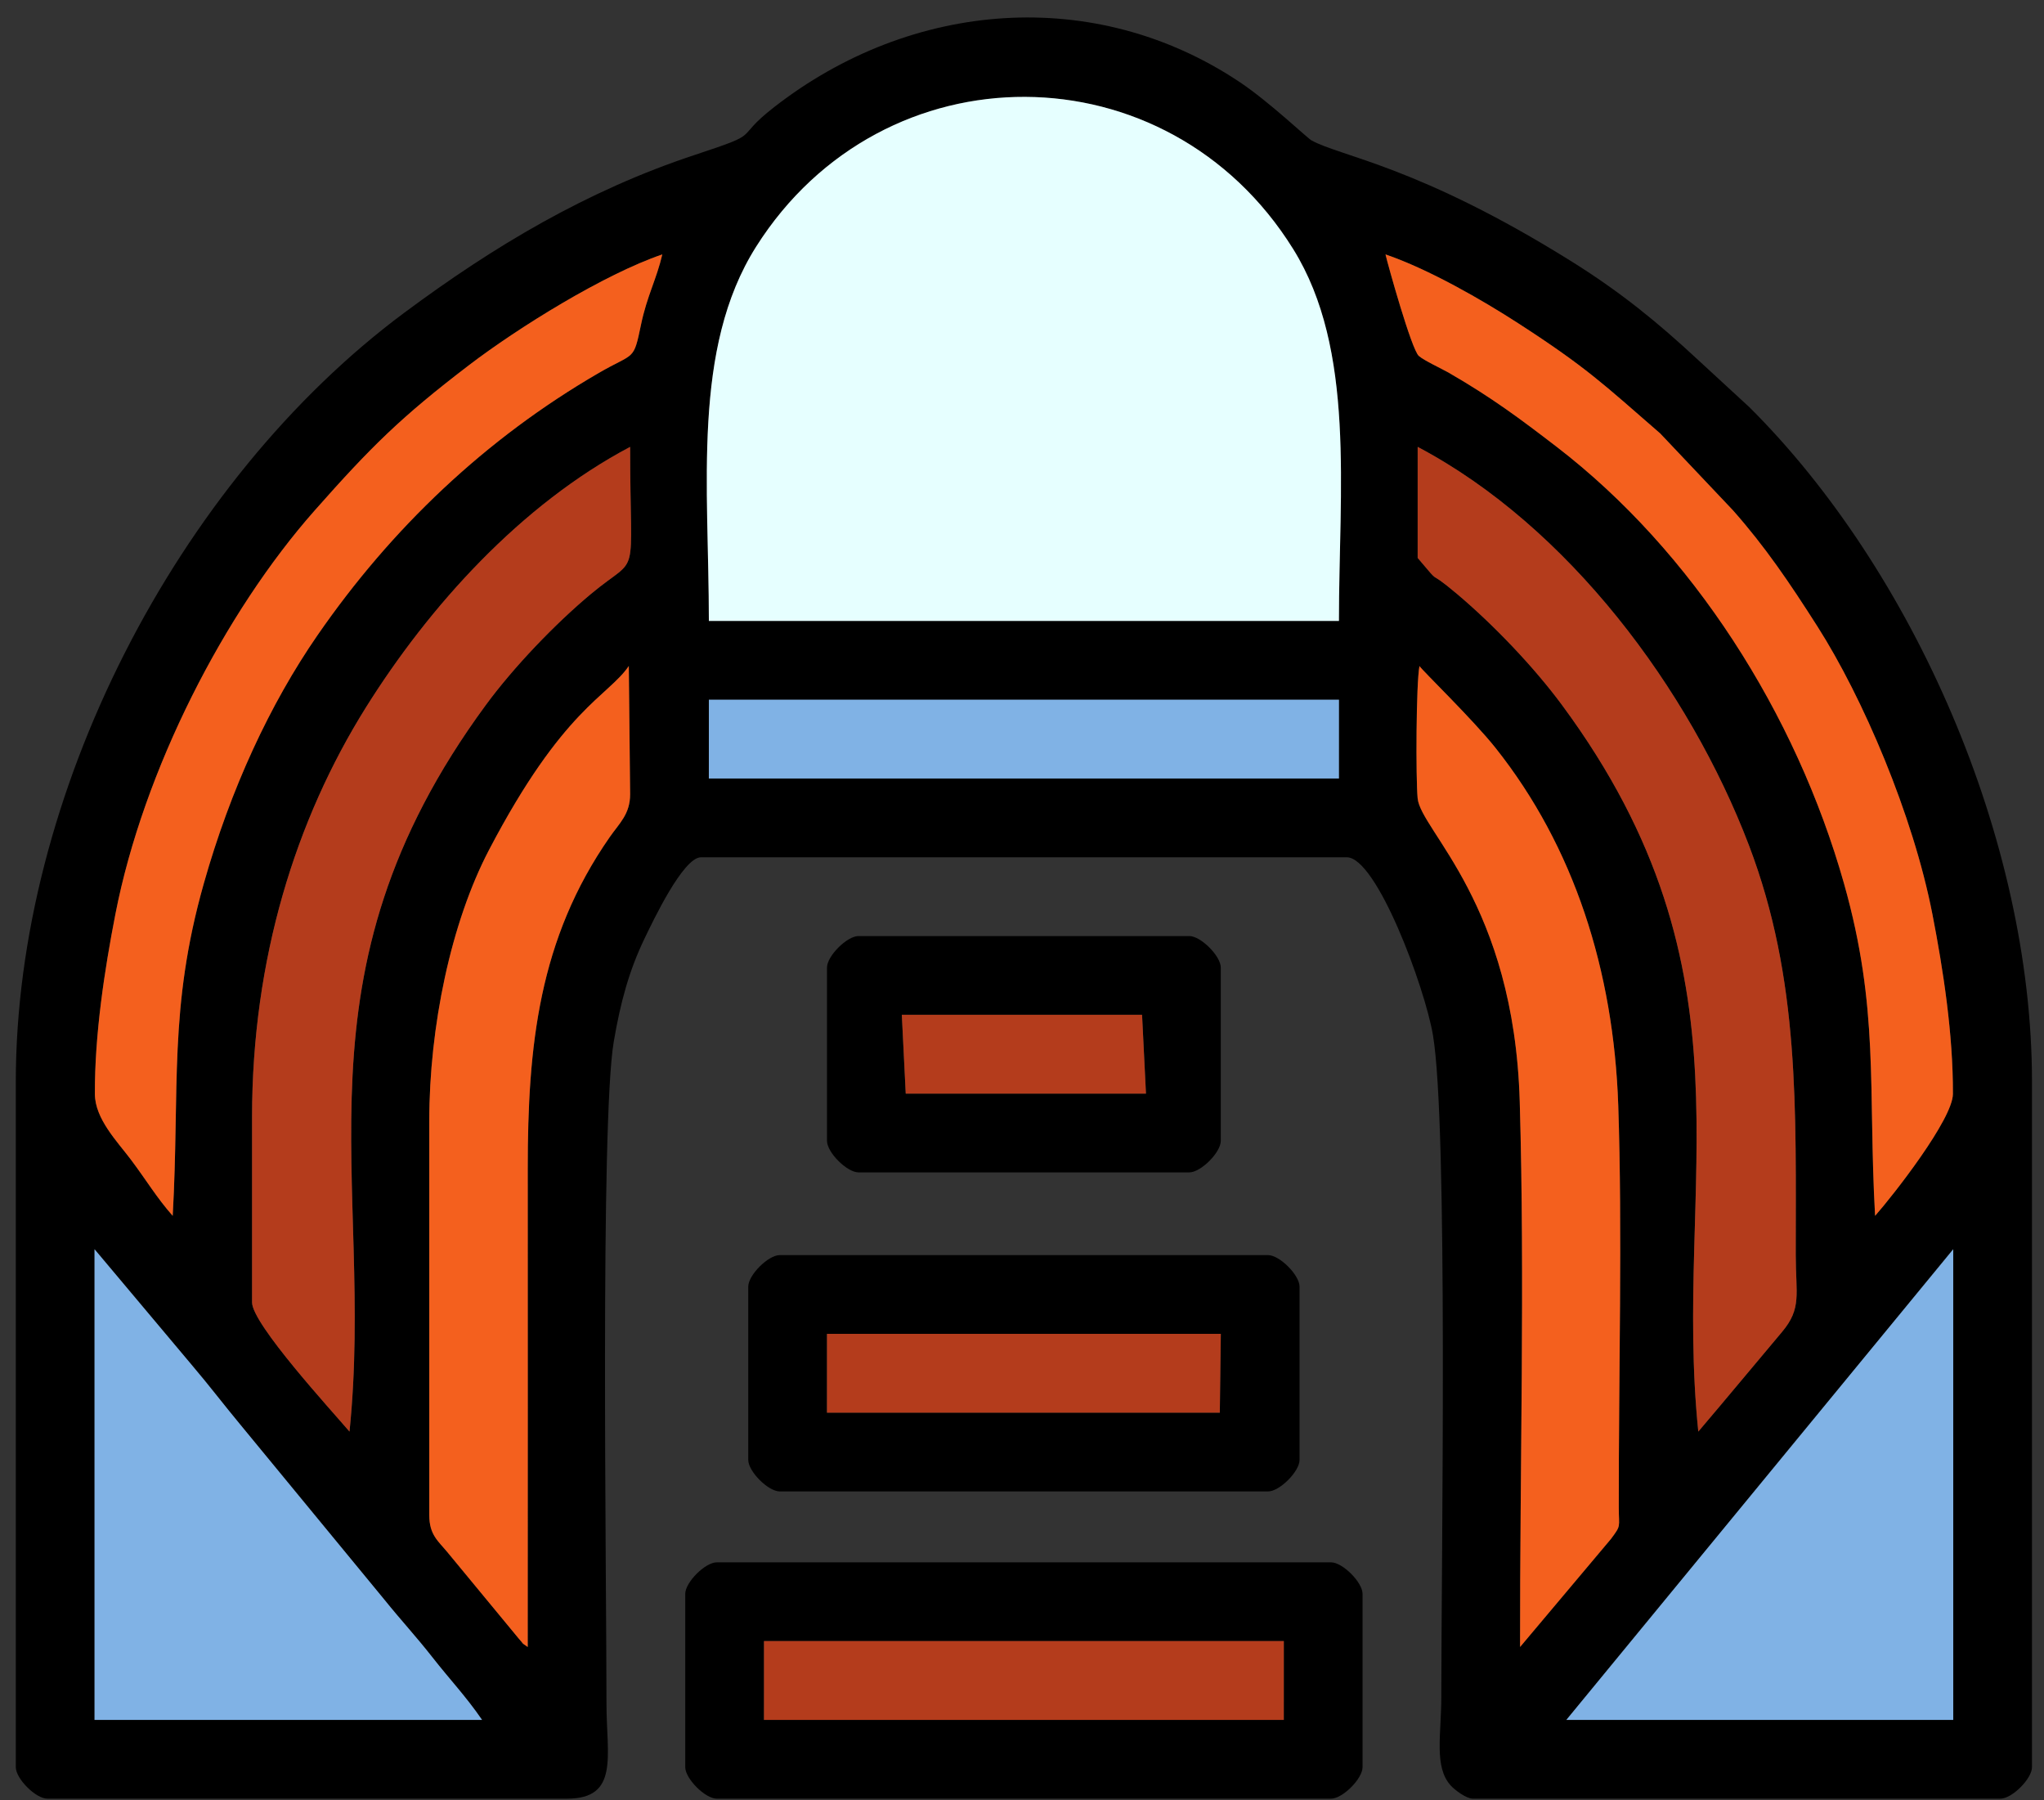 <svg xmlns:dc="http://purl.org/dc/elements/1.1/" xmlns:cc="http://creativecommons.org/ns#" xmlns:rdf="http://www.w3.org/1999/02/22-rdf-syntax-ns#" xmlns:svg="http://www.w3.org/2000/svg" xmlns="http://www.w3.org/2000/svg" xmlns:sodipodi="http://sodipodi.sourceforge.net/DTD/sodipodi-0.dtd" xmlns:inkscape="http://www.inkscape.org/namespaces/inkscape" id="svg2" xml:space="preserve" width="122.667" height="108" viewBox="0 0 122.667 108" sodipodi:docname="amphitheatre.eps"><rect x="0" y="0" width="122.667" height="108" fill="#333333" stroke="none"/><defs id="defs6"></defs><g id="g10" inkscape:groupmode="layer" inkscape:label="ink_ext_XXXXXX" transform="matrix(1.333,0,0,-1.333,0,108)"><g id="g12" transform="scale(0.1)"><path d="M 879.371,247.926 879.379,36.074 H 705.184 Z m -836.808,0 44.105,-52.496 c 7.609,-8.953 14.152,-17.582 21.496,-26.418 L 173.008,90.25 c 7.625,-9.469 14.207,-16.473 21.734,-26.082 7.723,-9.859 14.973,-17.434 22.293,-28.094 H 42.57 Z M 684.352,68.902 c -0.086,81.008 2.187,164.903 -0.149,245.528 -2.582,89.195 -44.562,121.82 -45.965,136.445 -0.851,8.871 -0.699,51.813 0.825,59.539 1.285,-2.039 24.046,-24.031 34.23,-36.84 35.359,-44.469 53.195,-100.148 55.262,-160.918 1.902,-55.933 0.156,-122.64 0.238,-180.953 0.012,-9.215 1.219,-7.812 -3.535,-14.187 z M 193.262,305.563 c 0,42.562 9.758,89.332 26.898,122.085 33.43,63.887 53.59,69.032 62.934,82.79 l 0.597,-57.727 c 0,-8.934 -4.836,-13.047 -9.152,-19.234 -32.109,-46.059 -36.945,-94.247 -36.941,-149.188 0,-71.793 0.066,-143.594 -0.012,-215.387 -3.609,2.57 -0.973,0.418 -4.074,3.82 l -32.094,38.863 c -4.105,4.98 -8.156,7.777 -8.156,16.687 z M 319.141,495.27 h 283.672 l -0.012,-35.477 H 319.133 Z m 0,35.449 c 0,60.398 -7.743,122.574 21.269,168.437 57.137,90.336 185.278,89.867 241.809,-1.082 28.183,-45.34 20.582,-108.261 20.582,-167.355 z m 319.109,28.363 0.004,49.977 c 67.644,-35.704 122.281,-108.957 149.101,-179.231 23.106,-60.547 21.094,-119.023 21.11,-184.543 0.004,-17.605 2.801,-23.918 -6.207,-34.613 -13.117,-15.567 -24.84,-29.754 -37.664,-44.824 -11.531,112.656 28.238,205.824 -61.364,327.035 -12.8,17.316 -31.023,36.312 -47.371,50.082 -14.945,12.59 -5.558,1.937 -17.609,16.117 z M 113.477,307.336 c 0,71.379 19.711,134.035 51.281,184.48 28.492,45.516 69.785,91.297 118.933,117.243 0.004,-62.938 4.856,-47.442 -17.566,-66.129 -16.223,-13.524 -34.84,-32.953 -47.406,-50.055 -89.781,-122.129 -49.746,-213.469 -61.371,-327.027 -7.977,9.375 -43.871,48.418 -43.871,58.16 z m 730.711,-44.375 c -3.223,57.625 1.957,93.141 -13.977,149.504 -21.645,76.555 -68.246,149.687 -129.461,196.691 -16.391,12.586 -29.18,22.133 -48.359,33.203 -3.375,1.95 -11.176,5.504 -13.641,7.661 -3.258,2.855 -13.934,41.121 -14.984,45.675 19.531,-6.664 43.683,-20.605 59.785,-31.019 30.621,-19.805 38.187,-27.231 63.89,-49.559 l 32.793,-34.644 c 14.454,-16.336 25.313,-32.348 38.043,-52.313 20.356,-31.922 42.957,-84.578 51.696,-129.347 4.902,-25.102 9.371,-54.258 9.254,-80.997 -0.051,-11.343 -26.864,-45.613 -35.039,-54.855 z m -766.434,0 c -7.242,8.184 -11.82,15.992 -18.816,25.289 -6.164,8.191 -16.172,18.344 -16.223,29.566 -0.117,26.739 4.352,55.895 9.25,80.997 12.656,64.812 49.121,135.746 89.742,181.66 25.43,28.75 38.832,42.011 69.426,65.363 22.148,16.91 60.84,40.922 87.043,49.859 -2.543,-11.023 -6.914,-18.773 -9.567,-31.535 -3.484,-16.797 -2.816,-12.41 -19.035,-21.816 C 218.473,612.711 176.168,572.379 142.945,524.301 121.586,493.391 103.816,455.207 91.731,412.465 75.793,356.102 80.977,320.586 77.754,262.961 Z M 7.113,323.293 V 14.812 C 7.113,9.613 16.102,0.629 21.297,0.629 H 255.316 c 23.594,0 17.731,19.328 17.731,42.547 0,58.347 -2.848,262.125 3.266,298.121 3.035,17.863 6.953,32.113 13.847,46.433 3.832,7.961 17.403,36.614 25.438,36.614 h 290.75 c 13.422,0 35.078,-58.289 38.777,-80 6.867,-40.321 3.773,-236.531 3.773,-297.621 0,-17.379 -3.359,-31.715 4.196,-40.125 1.836,-2.043 7.011,-5.969 9.984,-5.969 h 237.567 c 5.195,0 14.183,8.984 14.183,14.184 V 323.293 c 0,109.367 -53.754,230.582 -127.203,303.605 l -23.07,21.254 c -18.211,16.942 -34.875,30.528 -56.809,44.246 -68.933,43.11 -104.383,47.387 -117.328,54.637 -1.969,1.102 -18.898,17.278 -32.285,26.219 -65.168,43.523 -147.711,36.93 -209.629,-11.289 C 329.223,746.949 344.656,750.988 313.148,740.59 264.16,724.43 222.273,699.344 182.117,669.516 79.262,593.105 7.113,452.113 7.113,323.293" style="fill:#000000;fill-opacity:1;fill-rule:evenodd;stroke:none" id="path14"></path><path d="m 319.141,530.719 h 283.66 c 0,59.094 7.601,122.015 -20.582,167.355 -56.531,90.949 -184.672,91.418 -241.809,1.082 -29.012,-45.863 -21.269,-108.039 -21.269,-168.437" style="fill:#e6ffff;fill-opacity:1;fill-rule:evenodd;stroke:none" id="path16"></path><path d="M 343.961,71.555 H 577.992 L 577.98,36.074 H 343.953 Z M 308.504,92.816 V 14.812 c 0,-5.199 8.984,-14.184 14.184,-14.184 h 276.566 c 5.199,0 14.184,8.984 14.184,14.184 V 92.816 C 613.438,98.016 604.453,107 599.254,107 H 322.688 c -5.2,0 -14.184,-8.984 -14.184,-14.184" style="fill:#000000;fill-opacity:1;fill-rule:evenodd;stroke:none" id="path18"></path><path d="m 372.324,209.84 h 177.301 l -0.453,-35.481 H 372.316 Z m -35.453,21.262 v -78.008 c 0,-5.196 8.984,-14.18 14.18,-14.18 h 219.84 c 5.195,0 14.179,8.984 14.179,14.18 v 78.008 c 0,5.195 -8.984,14.183 -14.179,14.183 h -219.84 c -5.196,0 -14.18,-8.988 -14.18,-14.183" style="fill:#000000;fill-opacity:1;fill-rule:evenodd;stroke:none" id="path20"></path><path d="m 113.477,307.336 v -83.328 c 0,-9.742 35.894,-48.785 43.871,-58.16 11.625,113.558 -28.41,204.898 61.371,327.027 12.566,17.102 31.183,36.531 47.406,50.055 22.422,18.687 17.57,3.191 17.566,66.129 C 234.543,583.113 193.25,537.332 164.758,491.816 133.188,441.371 113.477,378.715 113.477,307.336" style="fill:#b43c1c;fill-opacity:1;fill-rule:evenodd;stroke:none" id="path22"></path><path d="m 638.25,559.082 c 12.051,-14.18 2.664,-3.527 17.609,-16.117 16.348,-13.77 34.571,-32.766 47.371,-50.082 89.602,-121.211 49.833,-214.379 61.364,-327.035 12.824,15.07 24.547,29.257 37.664,44.824 9.008,10.695 6.211,17.008 6.207,34.613 -0.016,65.52 1.996,123.996 -21.11,184.543 -26.82,70.274 -81.457,143.527 -149.101,179.231 l -0.004,-49.977" style="fill:#b43c1c;fill-opacity:1;fill-rule:evenodd;stroke:none" id="path24"></path><path d="M 42.57,36.074 H 217.035 c -7.32,10.66 -14.57,18.234 -22.293,28.094 -7.527,9.609 -14.109,16.613 -21.734,26.082 l -64.844,78.762 c -7.344,8.836 -13.887,17.465 -21.496,26.418 L 42.562,247.926 42.57,36.074" style="fill:#80b2e5;fill-opacity:1;fill-rule:evenodd;stroke:none" id="path26"></path><path d="M 705.184,36.074 H 879.379 L 879.371,247.926 Z" style="fill:#80b2e5;fill-opacity:1;fill-rule:evenodd;stroke:none" id="path28"></path><path d="m 193.262,305.563 v -177.29 c 0,-8.91 4.051,-11.707 8.156,-16.687 l 32.094,-38.863 c 3.101,-3.402 0.465,-1.25 4.074,-3.82 0.078,71.793 0.012,143.594 0.012,215.387 -0.004,54.941 4.832,103.129 36.941,149.188 4.316,6.187 9.152,10.3 9.152,19.234 l -0.597,57.727 C 273.75,496.68 253.59,491.535 220.16,427.648 203.02,394.895 193.262,348.125 193.262,305.563" style="fill:#f4601e;fill-opacity:1;fill-rule:evenodd;stroke:none" id="path30"></path><path d="m 684.352,68.902 40.906,48.614 c 4.754,6.375 3.547,4.972 3.535,14.187 -0.082,58.313 1.664,125.02 -0.238,180.953 -2.067,60.77 -19.903,116.449 -55.262,160.918 -10.184,12.809 -32.945,34.801 -34.23,36.84 -1.524,-7.726 -1.676,-50.668 -0.825,-59.539 1.403,-14.625 43.383,-47.25 45.965,-136.445 2.336,-80.625 0.063,-164.52 0.149,-245.528" style="fill:#f4601e;fill-opacity:1;fill-rule:evenodd;stroke:none" id="path32"></path><path d="m 77.754,262.961 c 3.223,57.625 -1.961,93.141 13.977,149.504 12.085,42.742 29.855,80.926 51.215,111.836 33.223,48.078 75.528,88.41 126.629,118.043 16.219,9.406 15.551,5.019 19.035,21.816 2.653,12.762 7.024,20.512 9.567,31.535 -26.203,-8.937 -64.895,-32.949 -87.043,-49.859 -30.594,-23.352 -43.996,-36.613 -69.426,-65.363 -40.621,-45.914 -77.086,-116.848 -89.742,-181.66 -4.898,-25.102 -9.367,-54.258 -9.25,-80.997 0.051,-11.222 10.059,-21.375 16.223,-29.566 6.996,-9.297 11.574,-17.105 18.816,-25.289" style="fill:#f4601e;fill-opacity:1;fill-rule:evenodd;stroke:none" id="path34"></path><path d="m 844.188,262.961 c 8.175,9.242 34.988,43.512 35.039,54.855 0.117,26.739 -4.352,55.895 -9.254,80.997 -8.739,44.769 -31.34,97.425 -51.696,129.347 -12.73,19.965 -23.589,35.977 -38.043,52.313 l -32.793,34.644 c -25.703,22.328 -33.269,29.754 -63.89,49.559 -16.102,10.414 -40.254,24.355 -59.785,31.019 1.05,-4.554 11.726,-42.82 14.984,-45.675 2.465,-2.157 10.266,-5.711 13.641,-7.661 19.179,-11.07 31.968,-20.617 48.359,-33.203 61.215,-47.004 107.816,-120.136 129.461,-196.691 15.934,-56.363 10.754,-91.879 13.977,-149.504" style="fill:#f4601e;fill-opacity:1;fill-rule:evenodd;stroke:none" id="path36"></path><path d="m 406.012,353.438 h 108.156 l 1.762,-35.473 H 407.773 Z m -33.688,21.265 v -78.004 c 0,-5.199 8.992,-14.183 14.188,-14.183 H 535.43 c 5.199,0 14.183,8.984 14.183,14.183 v 78.004 c 0,5.195 -8.984,14.188 -14.183,14.188 H 386.512 c -5.196,0 -14.188,-8.993 -14.188,-14.188" style="fill:#000000;fill-opacity:1;fill-rule:evenodd;stroke:none" id="path38"></path><path d="m 319.133,459.793 h 283.668 l 0.012,35.477 H 319.141 l -0.008,-35.477" style="fill:#80b2e5;fill-opacity:1;fill-rule:evenodd;stroke:none" id="path40"></path><path d="M 343.953,36.074 H 577.98 l 0.012,35.48 H 343.961 l -0.008,-35.48" style="fill:#b43c1c;fill-opacity:1;fill-rule:evenodd;stroke:none" id="path42"></path><path d="m 372.316,174.359 h 176.856 l 0.453,35.481 H 372.324 l -0.008,-35.481" style="fill:#b43c1c;fill-opacity:1;fill-rule:evenodd;stroke:none" id="path44"></path><path d="M 407.773,317.965 H 515.93 l -1.762,35.473 H 406.012 l 1.761,-35.473" style="fill:#b43c1c;fill-opacity:1;fill-rule:evenodd;stroke:none" id="path46"></path></g></g></svg>